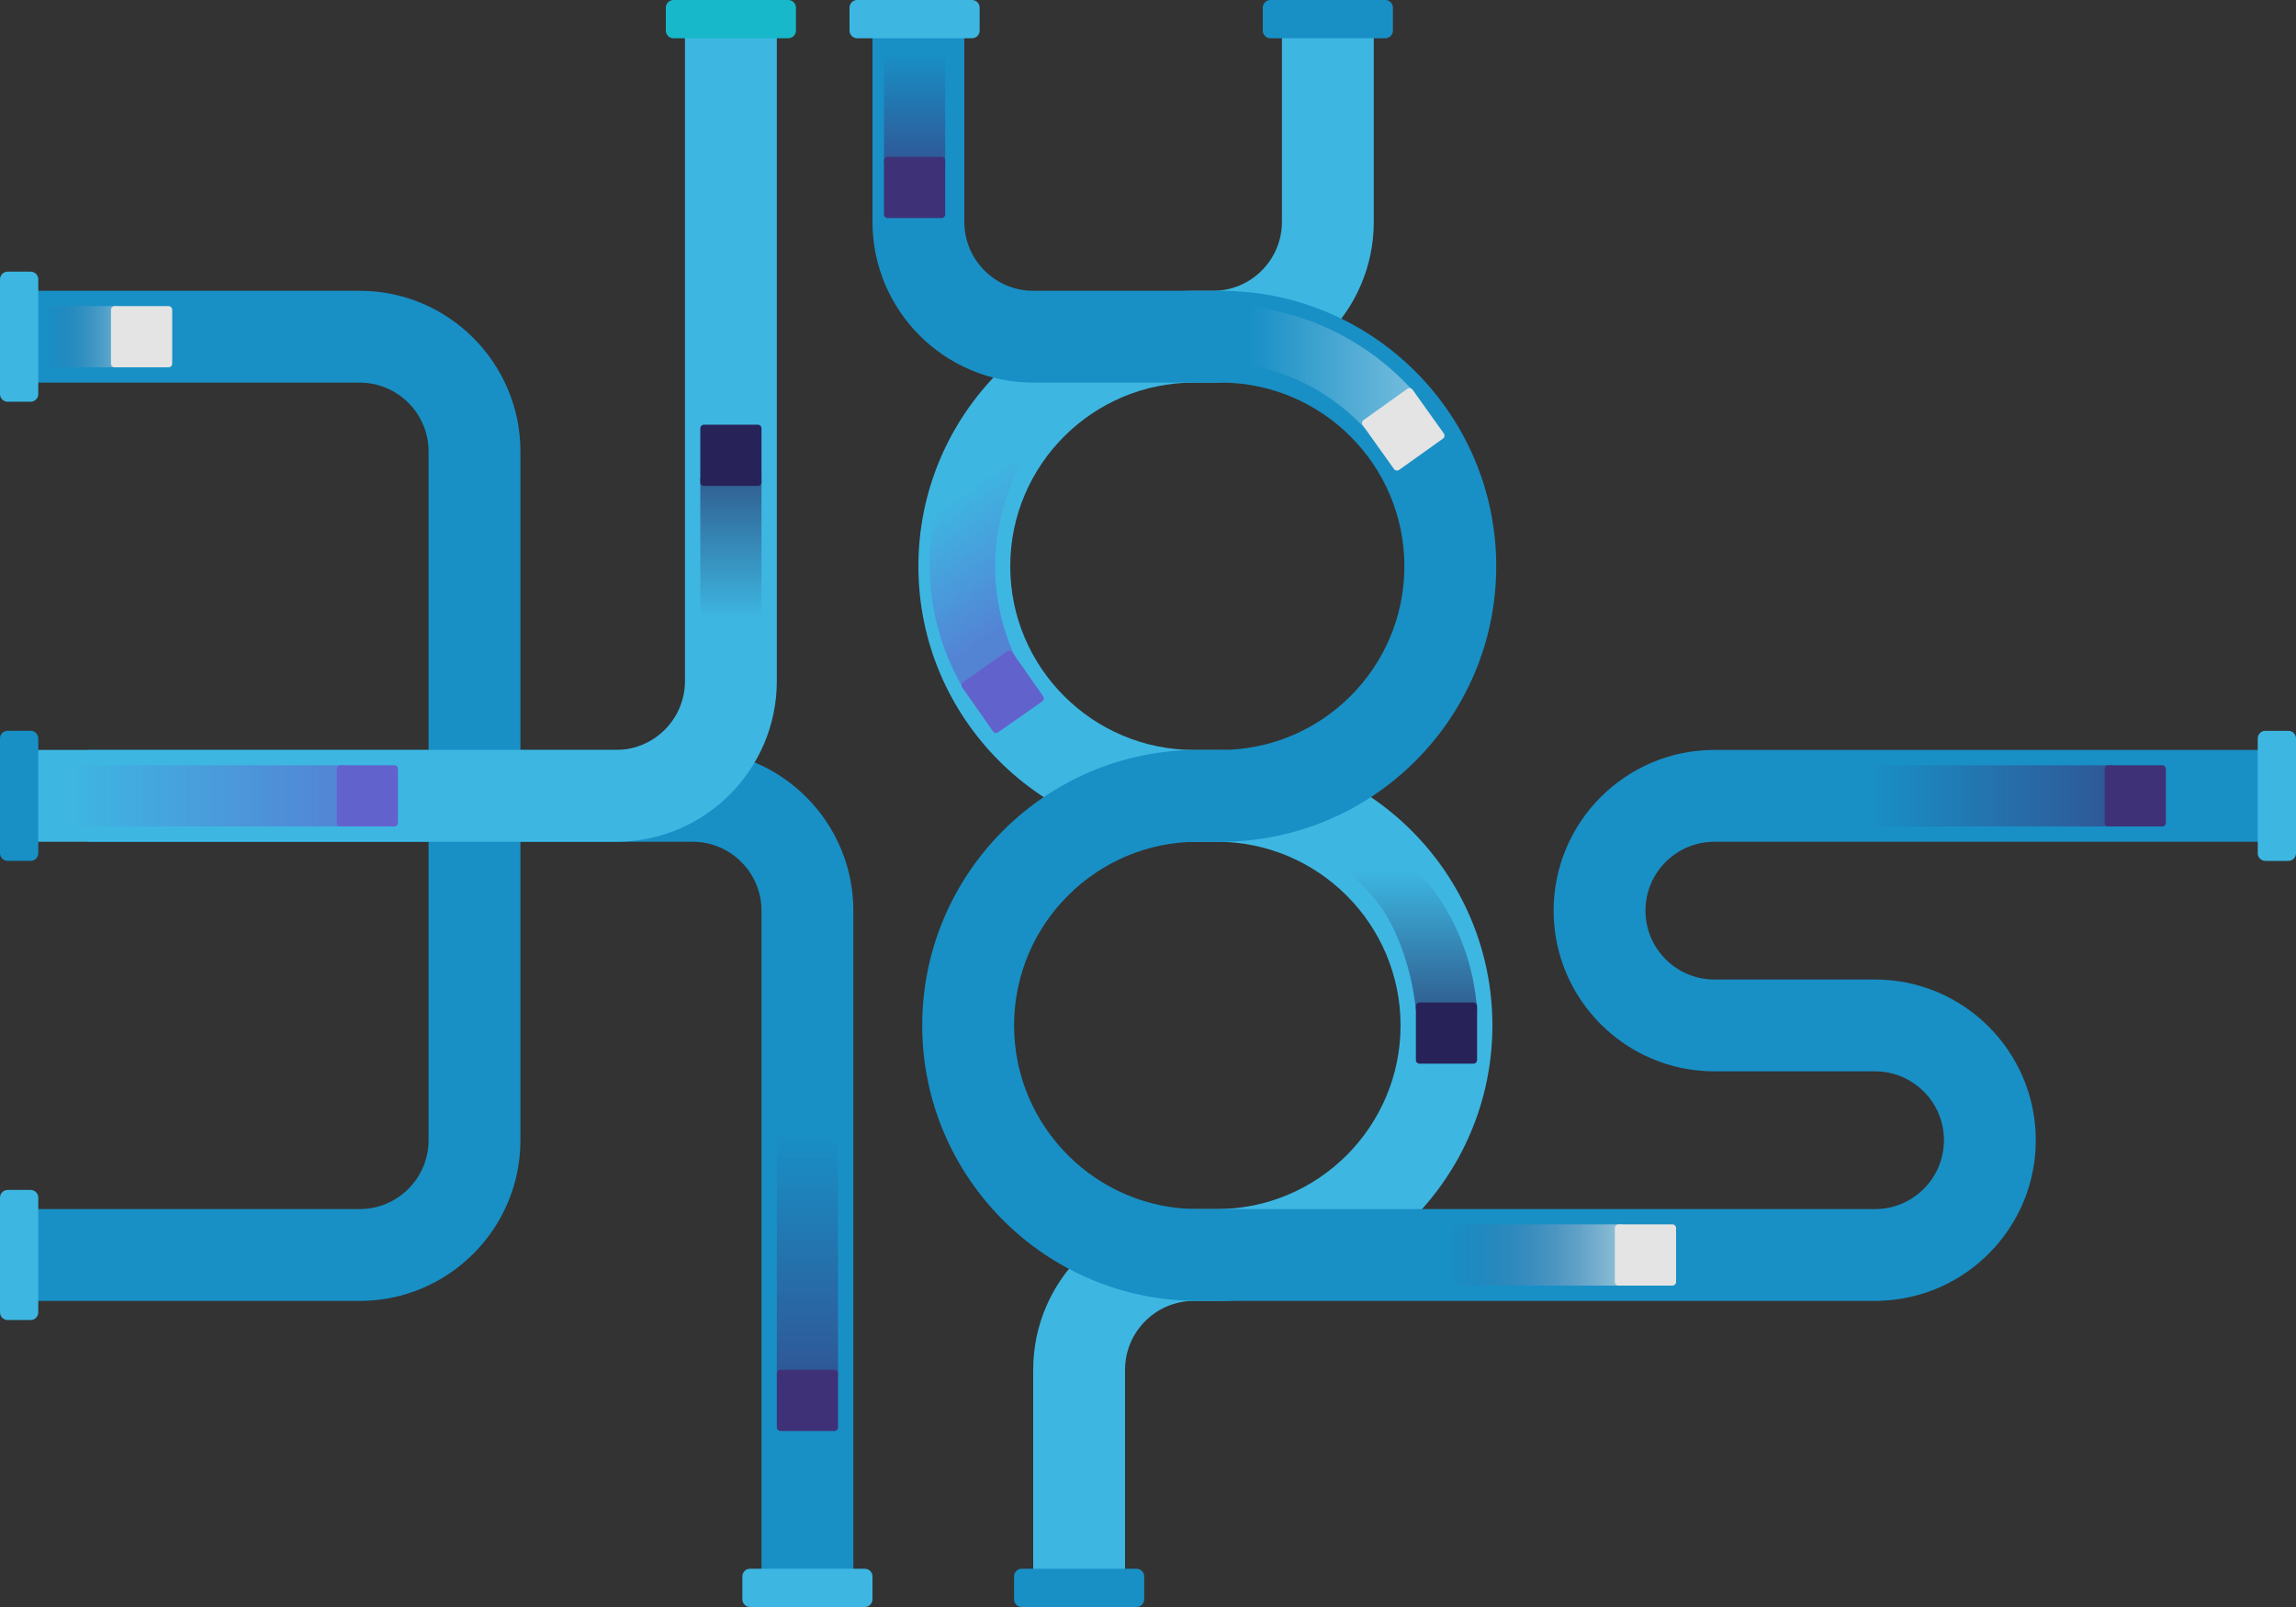 <svg height="630" viewBox="0 0 900 630" width="900" xmlns="http://www.w3.org/2000/svg" xmlns:xlink="http://www.w3.org/1999/xlink"><rect x="0" y="0" width="900" height="630" fill="#333333" stroke="none"/><linearGradient id="a"><stop offset=".08" stop-color="#272359" stop-opacity="0"/><stop offset="1" stop-color="#272359" stop-opacity=".6"/></linearGradient><linearGradient id="b" x1="-1143.75%" x2="-1143.75%" xlink:href="#a" y1="100%" y2="0%"/><linearGradient id="c" x1="-1013.614%" x2="-1013.614%" xlink:href="#a" y1="-.003%" y2="99.998%"/><linearGradient id="d"><stop offset=".08" stop-color="#3f3177" stop-opacity="0"/><stop offset="1" stop-color="#3f3177" stop-opacity=".6"/></linearGradient><linearGradient id="e" x1="-1268.75%" x2="-1268.75%" xlink:href="#d" y1="0%" y2="100%"/><linearGradient id="f" x1="-1443.75%" x2="-1443.75%" xlink:href="#d" y1="0%" y2="100%"/><linearGradient id="g" x1="0%" x2="100%" y1="-500%" y2="-500%"><stop offset=".08" stop-color="#3f3177" stop-opacity="0"/><stop offset="1" stop-color="#e4e4e4" stop-opacity=".4"/></linearGradient><linearGradient id="h" x1="0%" x2="100%" y1="-500%" y2="-500%"><stop offset=".08" stop-color="#fff" stop-opacity="0"/><stop offset="1" stop-color="#fff" stop-opacity=".4"/></linearGradient><linearGradient id="i" x1="0%" x2="100%" y1="-2000%" y2="-2000%"><stop offset=".08" stop-color="#3f3177" stop-opacity="0"/><stop offset="1" stop-color="#e4e4e4" stop-opacity=".6"/></linearGradient><linearGradient id="j" x1="0%" x2="100%" xlink:href="#d" y1="-1250%" y2="-1250%"/><linearGradient id="k"><stop offset=".08" stop-color="#6262cc" stop-opacity="0"/><stop offset="1" stop-color="#6262cc" stop-opacity=".6"/></linearGradient><linearGradient id="l" x1="0%" x2="100%" xlink:href="#k" y1="-1250%" y2="-1250%"/><linearGradient id="m" x1="41.84%" x2="58.656%" xlink:href="#k" y1="13.308%" y2="80.293%"/><g fill="none"><path d="m441 630h-36v-93c0-34.74 28.262-63 63-63h9c39.7 0 72-32.3 72-72s-32.3-72-72-72h-9c-59.551 0-108-48.45-108-108s48.45-108 108-108h7.5c14.887 0 27-12.12 27-27v-87h36v87c0 34.74-28.262 63-63 63h-7.5c-39.7 0-72 32.3-72 72s32.3 72 72 72h9c59.551 0 108 48.45 108 108s-48.45 108-108 108h-9c-14.887 0-27 12.105-27 27z" fill="#3db7e2"/><path d="m672 330h228v-36h-228c-34.74 0-63 28.262-63 63s28.262 63 63 63h63c14.887 0 27 12.105 27 27s-12.105 27-27 27h-4.5-261c-39.702 0-72-32.298-72-72s32.298-72 72-72h9c59.551 0 108-48.45 108-108s-48.45-108-108-108h-73.5c-14.887 0-27-12.12-27-27v-87h-36v87c0 34.74 28.262 63 63 63h73.5c39.702 0 72 32.298 72 72s-32.298 72-72 72h-9c-59.551 0-108 48.45-108 108s48.45 108 108 108h261 4.5 1.5v-.037c34.047-.802 61.5-28.725 61.5-62.962 0-34.74-28.262-63-63-63h-63c-14.887 0-27-12.105-27-27s12.105-27 27-27" fill="#1890c6"/><path d="m271.5 294h-67.5v-117c0-34.74-28.262-63-63-63h-141v36h141c14.887 0 27 12.12 27 27v117h-133.5v36h133.5v117c0 14.887-12.12 27-27 27h-141v36h141c34.74 0 63-28.262 63-63v-117h67.5c14.887 0 27 12.105 27 27v273h36v-273c0-34.74-28.262-63-63-63" fill="#1890c6"/><g fill="#3db7e2"><path d="m241.5 330h-241.5v-36h241.5c14.887 0 27-12.105 27-27v-267h36v267c0 34.74-28.262 63-63 63"/><path d="m897 337.5h-9c-1.657 0-3-1.343-3-3v-45c0-1.657 1.343-3 3-3h9c1.657 0 3 1.343 3 3v45c0 1.657-1.343 3-3 3"/><path d="m333 12v-9c0-1.657 1.343-3 3-3h45c1.657 0 3 1.343 3 3v9c0 1.657-1.343 3-3 3h-45c-1.657 0-3-1.343-3-3"/></g><path d="m495 12v-9c0-1.657 1.343-3 3-3h45c1.657 0 3 1.343 3 3v9c0 1.657-1.343 3-3 3h-45c-1.657 0-3-1.343-3-3" fill="#1890c6"/><path d="m291 627v-9c0-1.657 1.343-3 3-3h45c1.657 0 3 1.343 3 3v9c0 1.657-1.343 3-3 3h-45c-1.657 0-3-1.343-3-3" fill="#3db7e2"/><path d="m397.5 627v-9c0-1.657 1.343-3 3-3h45c1.657 0 3 1.343 3 3v9c0 1.657-1.343 3-3 3h-45c-1.657 0-3-1.343-3-3" fill="#1890c6"/><path d="m261 12v-9c0-1.657 1.343-3 3-3h45c1.657 0 3 1.343 3 3v9c0 1.657-1.343 3-3 3h-45c-1.657 0-3-1.343-3-3" fill="#17b8c9"/><path d="m3 106.5h9c1.657 0 3 1.343 3 3v45c0 1.657-1.343 3-3 3h-9c-1.657 0-3-1.343-3-3v-45c0-1.657 1.343-3 3-3" fill="#3db7e2"/><path d="m3 466.5h9c1.657 0 3 1.343 3 3v45c0 1.657-1.343 3-3 3h-9c-1.657 0-3-1.343-3-3v-45c0-1.657 1.343-3 3-3" fill="#3db7e2"/><path d="m3 286.5h9c1.657 0 3 1.343 3 3v45c0 1.657-1.343 3-3 3h-9c-1.657 0-3-1.343-3-3v-45c0-1.657 1.343-3 3-3" fill="#1890c6"/><g transform="translate(273 165)"><path d="m25.5 22.5v60h-24v-60z" fill="url(#b)"/><path d="m24.09 25.5h-21.18c-.78 0-1.411-.631-1.411-1.411v-21.18c0-.78.631-1.411 1.411-1.411h21.18c.78 0 1.411.631 1.411 1.411v21.18c0 .778-.631 1.411-1.411 1.411" fill="#272359"/></g><g transform="translate(526.5 336)"><path d="m28.5 60c-.731-7.409-2.595-17.751-7.515-29.183-6.354-14.757-14.527-20.499-20.477-26.421 8 0 15.492-4.395 23.493-4.395 5.328 4.976 12.762 13.114 18.782 24.873 7.281 14.22 9.184 27.27 9.719 35.127-8-.002-16-.002-24-.002" fill="url(#c)"/><path d="m29.91 57h21.18c.78 0 1.411.631 1.411 1.411v21.18c0 .78-.631 1.411-1.411 1.411h-21.18c-.78 0-1.411-.631-1.411-1.411v-21.18c0-.78.631-1.411 1.411-1.411" fill="#272359"/></g><g transform="translate(303 435)"><path d="m1.5 105v-105h24v105z" fill="url(#e)"/><path d="m24.09 126h-21.18c-.78 0-1.411-.631-1.411-1.411v-21.18c0-.78.631-1.411 1.411-1.411h21.18c.78 0 1.411.631 1.411 1.411v21.18c0 .778-.631 1.411-1.411 1.411" fill="#3f3177"/></g><g transform="translate(345 16.5)"><path d="m1.5 48v-48h24v48z" fill="url(#f)"/><path d="m24.09 68.999h-21.18c-.78 0-1.411-.631-1.411-1.411v-21.18c0-.78.631-1.411 1.411-1.411h21.18c.78 0 1.411.631 1.411 1.411v21.18c0 .778-.631 1.411-1.411 1.411" fill="#3f3177"/></g><g transform="translate(15 120)"><path d="m0 0h31.5v24h-31.5z" fill="url(#g)"/><path d="m52.5 1.411v21.18c0 .78-.633 1.411-1.413 1.411h-21.18c-.78 0-1.411-.631-1.411-1.411v-21.18c0-.78.631-1.411 1.411-1.411h21.18c.778 0 1.411.631 1.411 1.411" fill="#e4e4e4"/></g><g transform="translate(484.5 118.5)"><path d="m50.565 49.47c-4.443-4.779-11.834-11.592-22.59-17.148-11.069-5.718-21.18-7.773-27.742-8.588.221-7.487.44-14.973.66-22.459 8.284.588 20.664 2.472 34.349 8.588 17.478 7.811 28.815 18.823 34.86 25.665-6.51 4.649-13.021 9.296-19.53 13.944" fill="url(#h)"/><path d="m81.15 53.43-17.235 12.303c-.634.453-1.515.306-1.97-.329l-12.303-17.235c-.453-.634-.306-1.515.329-1.97l17.235-12.303c.634-.453 1.515-.306 1.97.329l12.303 17.235c.453.636.306 1.515-.329 1.97" fill="#e4e4e4"/></g><path d="m561 480h75v24h-75z" fill="url(#i)"/><path d="m657 481.41v21.18c0 .78-.631 1.411-1.411 1.411h-21.18c-.78 0-1.411-.631-1.411-1.411v-21.18c0-.78.631-1.411 1.411-1.411h21.18c.778 0 1.41.631 1.41 1.411" fill="#e4e4e4"/><g transform="translate(723 298.5)"><path d="m0 1.5h105v24h-105z" fill="url(#j)"/><path d="m126 2.91v21.18c0 .78-.631 1.411-1.411 1.411h-21.18c-.78 0-1.411-.631-1.411-1.411v-21.18c0-.78.631-1.411 1.411-1.411h21.18c.78 0 1.411.631 1.411 1.411" fill="#3f3177"/></g><g transform="translate(15 298.5)"><path d="m0 1.5h120v24h-120z" fill="url(#l)"/><path d="m141 2.91v21.18c0 .78-.631 1.411-1.411 1.411h-21.18c-.78 0-1.411-.631-1.411-1.411v-21.18c0-.78.631-1.411 1.411-1.411h21.18c.778 0 1.411.631 1.411 1.411" fill="#6262cc"/></g><g transform="translate(363 171)"><path d="m34.68 85.95c-3.084-6.776-7.849-19.605-7.584-36.3.289-18.105 6.353-31.635 9.908-38.312-7.266-3.744-14.532-7.487-21.798-11.229-4.545 7.56-14.464 26.397-13.872 52.184.528 23.006 9.159 39.824 13.688 47.421 6.553-4.59 13.105-9.18 19.665-13.77" fill="url(#m)"/><path d="m28.23 116.1 17.345-12.15c.639-.447.793-1.327.346-1.966l-12.15-17.345c-.447-.639-1.327-.793-1.966-.346l-17.345 12.15c-.639.447-.793 1.327-.346 1.966l12.15 17.345c.447.639 1.327.793 1.966.346" fill="#6262cc"/></g></g></svg>